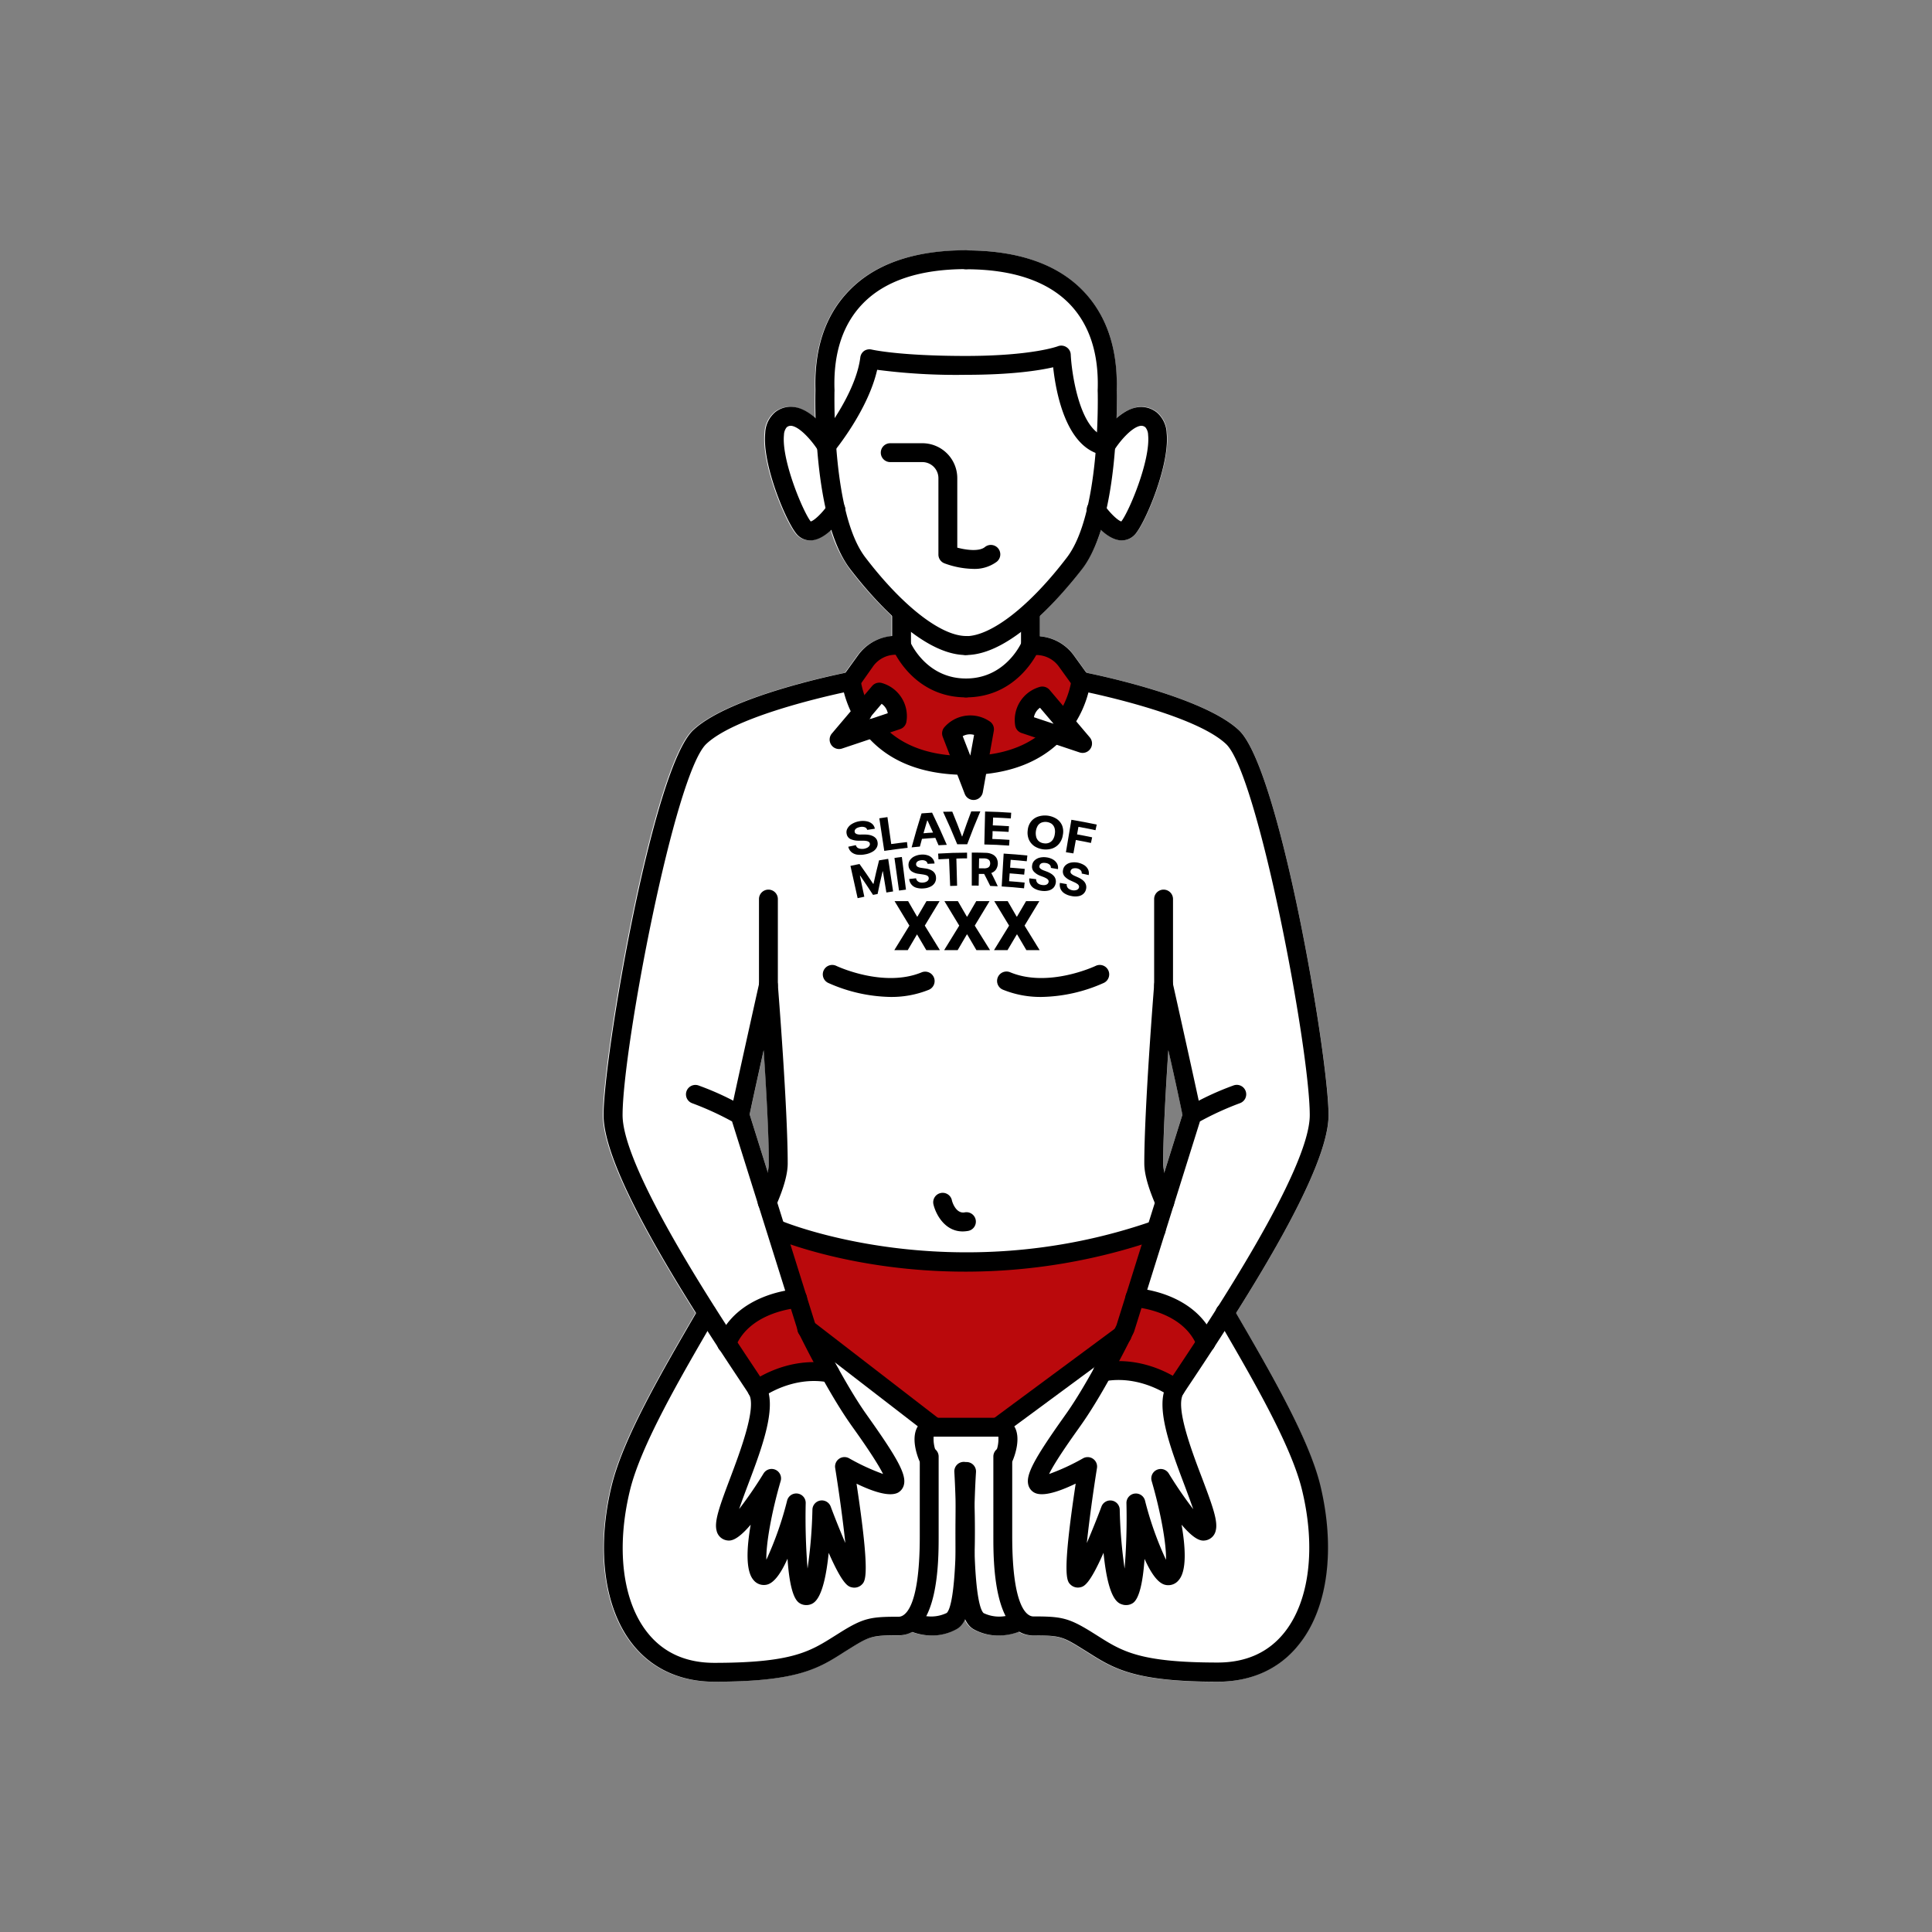<svg id="Layer_2" data-name="Layer 2" xmlns="http://www.w3.org/2000/svg" viewBox="0 0 512 512"><rect x="0" y="0" width="512" height="512" fill="#808080" stroke="none"/><defs><style>.cls-1{fill:#fff;}.cls-2{fill:#ba090c;}</style></defs><path class="cls-1" d="M327.56,348c12.55-19.91,24.54-41.47,24.54-52.48,0-15.53-13-91.81-23.74-102-8.94-8.44-34.91-14.11-40.41-15.24l-3.29-4.56a12.34,12.34,0,0,0-9.06-5.1v-5.4a103.36,103.36,0,0,0,11.16-12.49,33.89,33.89,0,0,0,5-10.33c1.53,1.44,3.4,2.71,5.34,2.8h.23a4.73,4.73,0,0,0,3.68-1.77c2.76-3.31,9.11-18.38,8.26-26.7a7.6,7.6,0,0,0-2.57-5.45,6.63,6.63,0,0,0-5.38-1.38,11.56,11.56,0,0,0-5.41,2.92c.11-4,0-6.7,0-7.08a.86.86,0,0,0,0-.16v0c0-.11,0-.26,0-.45.29-10.94-2.72-19.73-9-26.14-6.86-7.06-17.28-10.63-31-10.63s-24.09,3.57-30.95,10.63c-6.24,6.41-9.25,15.2-9,26.14,0,.19,0,.34,0,.45v0a.86.86,0,0,0,0,.16c0,.38-.08,3.08,0,7.08a11.61,11.61,0,0,0-5.41-2.92,6.6,6.6,0,0,0-5.38,1.38,7.6,7.6,0,0,0-2.57,5.45c-.85,8.32,5.5,23.39,8.26,26.7a4.73,4.73,0,0,0,3.91,1.77c1.94-.09,3.81-1.36,5.34-2.8a33.89,33.89,0,0,0,5,10.33,102.53,102.53,0,0,0,11.16,12.48v5.41a12.34,12.34,0,0,0-9.06,5.1l-3.29,4.56c-5.5,1.13-31.47,6.8-40.41,15.24-10.77,10.18-23.74,86.46-23.74,102,0,11,12,32.58,24.54,52.48-9.63,16.52-19.4,33.46-22.38,45.8-4,16.7-2,32.35,5.51,41.87,5.14,6.54,12.65,10,21.7,10,22.09,0,27.57-3.47,34.51-7.87l1.77-1.1c4.95-3.07,5.77-3.29,12.6-3.29a7.09,7.09,0,0,0,3.59-.92,15.61,15.61,0,0,0,5.24.94,13.3,13.3,0,0,0,6.35-1.59,5.53,5.53,0,0,0,2.4-2.75,5.5,5.5,0,0,0,2.41,2.75,13.3,13.3,0,0,0,6.35,1.59,15.68,15.68,0,0,0,5.54-1,7.1,7.1,0,0,0,3.78,1c6.83,0,7.65.22,12.6,3.29l1.77,1.1c6.94,4.4,12.42,7.87,34.51,7.87,9,0,16.56-3.46,21.7-10,7.49-9.52,9.55-25.17,5.51-41.87C347,381.43,337.18,364.49,327.56,348ZM202.4,278.28c.67,10.17,1.37,22.53,1.37,30a11.09,11.09,0,0,1-.3,2.35l-4.79-15.29C199.16,293,200.79,285.55,202.4,278.28Zm106.17,32.35a11.09,11.09,0,0,1-.3-2.35c0-7.47.7-19.83,1.37-30,1.61,7.27,3.24,14.67,3.72,17.06Z"/><path class="cls-2" d="M239.27,171.13s3.89,11,15.84,10.78,18.5-11.17,18.89-11.17,6.63,1,8.5,3.42a34.57,34.57,0,0,1,3.53,6.72s-2.35,10.72-3.13,9.88-6.36-6.42-6.85-6-6,4.74-5.45,5.72,7.11,3.78,7,4.09a25.57,25.57,0,0,1-9.61,6.18c-4.67,1.37-7.74,2.74-7.62,2.25s0-7.17,0-8.43-2.92-1.84-4.78-1.06A8.89,8.89,0,0,0,253,195.1l1.18,8s-8.49-1-14.47-3.62-9.12-5.57-8.62-5.77S238,190.5,238,190.5s-.39-3.52-2.25-4.89-.78-1.66-1.85-1.37-6.07,4.6-6.07,3.91-2.42-9.09-2.42-9.09S230.56,172.21,239.27,171.13Z"/><path class="cls-2" d="M206.89,326.31s24.77,7.9,46.33,7.7,52.66-8.61,52.66-8.61l-5,16s13.38,3.44,15.53,8.71l2.15,5.27-7.72,12.91s-12.62-5.87-15.36-5.48-2.55,1.76-2.74.39,1.18-9,1.18-9l-28.18,24H247.33L216.28,354,219,364.34s-10.35-.39-17.8,3.91l-11-13.12s9.88-10.55,21.08-10.55Z"/><path d="M256,173.59c-12,0-25.5-16-30.74-22.85-10-13.16-9.2-45.61-9.16-47a.86.86,0,0,1,0-.16c0-.11,0-.28,0-.49-.29-10.94,2.72-19.73,9-26.14,6.86-7.06,17.28-10.63,30.95-10.63a2.5,2.5,0,0,1,0,5c-12.27,0-21.48,3.06-27.37,9.11-5.26,5.41-7.8,13-7.54,22.53a8.64,8.64,0,0,1,0,1c0,2-.56,32.29,8.15,43.71,9.81,12.88,20.07,20.88,26.76,20.88a2.5,2.5,0,0,1,0,5Zm-39.86-70.26s0,.12,0,.22Z"/><path d="M225.53,183a2.5,2.5,0,0,1-2-4l3.86-5.35a12.36,12.36,0,0,1,10-5.14h1.54a2.5,2.5,0,0,1,0,5h-1.54a7.36,7.36,0,0,0-6,3.06L227.56,182A2.49,2.49,0,0,1,225.53,183Z"/><path d="M256,184.81c-13.84,0-19.16-12.23-19.38-12.75a2.51,2.51,0,0,1-.2-1V163a2.5,2.5,0,0,1,5,0v7.53c.94,1.88,5.24,9.28,14.58,9.28a2.5,2.5,0,0,1,0,5Z"/><path d="M255.39,205.34h0c-11.42-.13-20.18-3.73-26-10.7a2.5,2.5,0,1,1,3.82-3.22c4.89,5.81,12.38,8.81,22.28,8.92a2.5,2.5,0,0,1,0,5Z"/><path d="M298.38,425.36a3,3,0,0,1-.93-.14c-1.13-.35-3.76-1.16-5-13.72-3.8,8.63-5.25,8.95-6.21,9.16a2.81,2.81,0,0,1-2.58-.76c-.92-.92-2.29-2.29,1.41-26.73-5.43,2.62-9.13,3.41-11,2.37a3.22,3.22,0,0,1-1.58-2.14c-.6-2.63,1.54-6.72,9.17-17.49l1.22-1.73c5.72-8.22,12.22-21.36,13-23l17.68-56.43a2.51,2.51,0,0,1,1.07-1.37,75,75,0,0,1,12.17-5.69,2.5,2.5,0,1,1,1.78,4.67A80.13,80.13,0,0,0,318,297.19l-17.45,55.69a3.45,3.45,0,0,1-.14.34c-.29.6-7.2,14.76-13.5,23.82-.34.5-.77,1.09-1.24,1.76-1.64,2.31-6,8.42-7.65,11.83a57.79,57.79,0,0,0,9-4.16,2.5,2.5,0,0,1,3.69,2.57c-1.1,6.9-2.11,14.35-2.69,19.88,1.28-3,2.68-6.45,3.88-9.66a2.5,2.5,0,0,1,4.84.81,126.66,126.66,0,0,0,1.29,15.63,167,167,0,0,0,.49-17.34,2.5,2.5,0,0,1,4.92-.69A87.89,87.89,0,0,0,309,413.36c.14-4-1.36-12.53-3.8-20.88a2.5,2.5,0,0,1,4.53-2,109.23,109.23,0,0,0,6.49,9.47c-.69-2-1.58-4.39-2.33-6.39-3.78-10-8.05-21.31-4.48-26.86.52-.81,1.39-2.12,2.53-3.82,8.69-13.06,35.16-52.78,35.16-67.35,0-17.61-13.75-90.39-22.18-98.35-7.27-6.88-29.14-12.08-36.48-13.67a28.59,28.59,0,0,1-4.3,9.28A2.5,2.5,0,1,1,280,189.9a22.82,22.82,0,0,0,3.94-9.62,2.51,2.51,0,0,1,3-2.19c1.29.25,31.59,6.18,41.4,15.44,10.77,10.18,23.74,86.46,23.74,102,0,14.42-20.55,46.92-36,70.12-1.12,1.67-2,3-2.49,3.75-2.2,3.44,2.28,15.3,5,22.39,2.78,7.37,4.21,11.33,3.6,13.79a3.34,3.34,0,0,1-2.71,2.64c-.86.13-2.49.38-6.35-4.16,1.06,6.12,1.39,12.21-.75,14.68A3.52,3.52,0,0,1,308.8,420c-1.79-.41-3.62-2.72-5.48-6.88-.47,6.57-1.47,10.47-3,11.64A3.18,3.18,0,0,1,298.38,425.36Zm-10.74-8.24Z"/><path d="M259.16,205.25a2.5,2.5,0,0,1-.16-5c7.92-.5,14.19-3,18.65-7.5a2.5,2.5,0,1,1,3.54,3.53c-5.34,5.37-12.7,8.38-21.87,9Z"/><path d="M213.62,425.36a3.18,3.18,0,0,1-1.92-.65c-1.55-1.17-2.55-5.07-3-11.64-1.86,4.16-3.69,6.47-5.48,6.88a3.52,3.52,0,0,1-3.53-1.22c-2.14-2.47-1.81-8.56-.75-14.67-3.86,4.53-5.49,4.28-6.35,4.15a3.32,3.32,0,0,1-2.7-2.64c-.62-2.46.81-6.42,3.59-13.79,2.67-7.09,7.15-18.95,4.95-22.39-.51-.79-1.37-2.07-2.48-3.75-15.46-23.19-36-55.7-36-70.12,0-15.53,13-91.81,23.74-102,9.81-9.26,40.11-15.19,41.4-15.44a2.51,2.51,0,0,1,3,2.2,22.2,22.2,0,0,0,2.55,7.4,2.5,2.5,0,1,1-4.38,2.4,29.09,29.09,0,0,1-2.62-6.59c-7.34,1.59-29.2,6.79-36.47,13.67-8.43,8-22.18,80.74-22.18,98.35,0,14.57,26.47,54.3,35.17,67.35,1.13,1.71,2,3,2.52,3.82,3.57,5.55-.7,16.87-4.48,26.86-.75,2-1.64,4.35-2.32,6.38a110.32,110.32,0,0,0,6.48-9.45,2.5,2.5,0,0,1,4.53,2c-2.44,8.34-3.93,16.85-3.79,20.87a89.26,89.26,0,0,0,5.5-15.68,2.5,2.5,0,0,1,4.92.69,169.8,169.8,0,0,0,.49,17.34,126.66,126.66,0,0,0,1.29-15.63,2.5,2.5,0,0,1,4.84-.81c1.2,3.21,2.6,6.69,3.88,9.66-.58-5.53-1.59-13-2.69-19.88a2.5,2.5,0,0,1,3.69-2.57,57.79,57.79,0,0,0,9,4.16c-1.69-3.41-6-9.52-7.65-11.83-.48-.67-.9-1.26-1.24-1.76-6.3-9.06-13.21-23.22-13.5-23.82a3.45,3.45,0,0,1-.14-.34L194,297.19a79.47,79.47,0,0,0-10.53-4.81,2.5,2.5,0,1,1,1.78-4.67,75,75,0,0,1,12.17,5.69,2.51,2.51,0,0,1,1.07,1.37l17.68,56.43c.79,1.62,7.3,14.76,13,23l1.22,1.73c7.63,10.77,9.77,14.86,9.17,17.49a3.23,3.23,0,0,1-1.57,2.14c-1.9,1-5.6.25-11-2.37,3.7,24.44,2.33,25.81,1.41,26.73a2.81,2.81,0,0,1-2.58.76c-1-.21-2.41-.53-6.21-9.16-1.27,12.56-3.9,13.37-5,13.72A3.4,3.4,0,0,1,213.62,425.36Zm10.74-8.24ZM235.91,391Z"/><path d="M189.29,445.67c-9,0-16.56-3.46-21.7-10-7.49-9.52-9.55-25.17-5.51-41.87,3.06-12.66,13.26-30.16,23.13-47.09a2.5,2.5,0,0,1,4.32,2.52c-9.23,15.84-19.7,33.8-22.59,45.75-3.69,15.22-2,29.27,4.58,37.6,4.22,5.37,10.2,8.09,17.77,8.09,20.64,0,25.34-3,31.84-7.09l1.8-1.13c6-3.72,7.94-4,15.24-4,1.31,0,5.58-1.53,5.58-21.24V386a2.5,2.5,0,1,1,5,0v21.13c0,6.49,0,26.24-10.58,26.24-6.83,0-7.65.22-12.6,3.29l-1.77,1.1C216.86,442.2,211.38,445.67,189.29,445.67Z"/><path d="M203.32,321.12a2.56,2.56,0,0,1-1-.21,2.5,2.5,0,0,1-1.29-3.29c1.8-4.15,2.72-7.28,2.72-9.31,0-7.47-.7-19.83-1.37-30-1.79,8.06-3.59,16.29-3.84,17.66a2.5,2.5,0,0,1-4.92-.89c.52-2.89,7.29-33.24,7.58-34.53a2.5,2.5,0,0,1,4.93.34c.11,1.34,2.62,32.88,2.62,47.42,0,2.76-1,6.46-3.14,11.31A2.5,2.5,0,0,1,203.32,321.12Z"/><path d="M203.64,263.59a2.5,2.5,0,0,1-2.5-2.5V238.26a2.5,2.5,0,0,1,5,0v22.83A2.5,2.5,0,0,1,203.64,263.59Z"/><path d="M297.29,143.21h-.23c-3.88-.19-7.54-5.1-8.56-6.61a2.5,2.5,0,1,1,4.12-2.82c1.44,2.09,3.6,4.18,4.54,4.41,2.06-2.63,7.78-16.24,7.1-22.94a3.25,3.25,0,0,0-.71-2,1.63,1.63,0,0,0-1.4-.38c-2.27.4-5.47,4.11-7,6.62a2.48,2.48,0,0,1-2.49,1.16c-10.05-1.47-12.82-16.49-13.56-23.32-3.74.86-11,2-23.07,2A161.73,161.73,0,0,1,232.46,98c-2.44,10.72-11.14,21.3-11.53,21.78a2.52,2.52,0,0,1-4.06-.29c-1.55-2.51-4.75-6.22-7-6.62a1.63,1.63,0,0,0-1.4.38,3.31,3.31,0,0,0-.71,2c-.69,6.74,5.11,20.48,7.09,22.94.95-.22,3.12-2.31,4.55-4.41a2.5,2.5,0,1,1,4.12,2.82c-1,1.51-4.68,6.42-8.56,6.61a4.73,4.73,0,0,1-3.91-1.77c-2.76-3.31-9.11-18.38-8.26-26.7a7.6,7.6,0,0,1,2.57-5.45,6.6,6.6,0,0,1,5.38-1.38c3.37.59,6.42,3.64,8.34,6,2.89-4,8-12,8.91-19.19A2.49,2.49,0,0,1,229,93a2.53,2.53,0,0,1,2-.36c.06,0,7.15,1.69,24.95,1.69,17.55,0,24.34-2.54,24.4-2.57a2.5,2.5,0,0,1,2.27.24,2.45,2.45,0,0,1,1.14,2c.24,4.93,2.24,18.56,8.13,21.29,1.74-2.4,5.31-6.62,9.34-7.33a6.63,6.63,0,0,1,5.38,1.38,7.6,7.6,0,0,1,2.57,5.45c.85,8.32-5.5,23.39-8.26,26.7A4.73,4.73,0,0,1,297.29,143.21Z"/><path d="M256,173.59a2.5,2.5,0,0,1,0-5c6.69,0,16.95-8,26.76-20.88,8.71-11.42,8.19-41.7,8.15-43.71a8.64,8.64,0,0,1,0-1c.26-9.54-2.28-17.12-7.54-22.53-5.89-6-15.1-9.11-27.37-9.11a2.5,2.5,0,0,1,0-5c13.67,0,24.09,3.57,30.95,10.63,6.24,6.41,9.25,15.2,9,26.14,0,.21,0,.38,0,.49a.86.86,0,0,1,0,.16c0,1.38.88,33.83-9.16,47C281.5,157.61,268,173.59,256,173.59Zm39.86-70.26,0,.22C295.88,103.45,295.87,103.38,295.86,103.33Z"/><path d="M286.47,183a2.49,2.49,0,0,1-2-1l-3.86-5.35a7.36,7.36,0,0,0-6-3.06h-1.54a2.5,2.5,0,0,1,0-5h1.54a12.36,12.36,0,0,1,10,5.14l3.86,5.35a2.5,2.5,0,0,1-2,4Z"/><path d="M256,184.81a2.5,2.5,0,0,1,0-5c9.33,0,13.63-7.39,14.58-9.28V163a2.5,2.5,0,0,1,5,0v8.09a2.51,2.51,0,0,1-.2,1C275.16,172.58,269.84,184.81,256,184.81Z"/><path d="M322.71,445.67c-22.09,0-27.57-3.47-34.51-7.87l-1.77-1.1c-4.95-3.07-5.77-3.29-12.6-3.29-10.58,0-10.58-19.75-10.58-26.24V386a2.5,2.5,0,1,1,5,0v21.13c0,19.71,4.27,21.24,5.58,21.24,7.3,0,9.25.32,15.24,4l1.8,1.13c6.5,4.12,11.2,7.09,31.84,7.09,7.57,0,13.55-2.72,17.77-8.09,6.55-8.33,8.27-22.38,4.58-37.6-2.89-12-13.36-29.91-22.59-45.75a2.5,2.5,0,1,1,4.32-2.52c9.86,16.93,20.07,34.43,23.13,47.09,4,16.7,2,32.35-5.51,41.87C339.27,442.21,331.76,445.67,322.71,445.67Z"/><path d="M308.68,321.12a2.5,2.5,0,0,1-2.29-1.5c-2.11-4.85-3.14-8.55-3.14-11.31,0-14.54,2.51-46.08,2.62-47.42a2.5,2.5,0,0,1,4.93-.34c.29,1.29,7.06,31.64,7.58,34.53a2.5,2.5,0,0,1-4.92.89c-.25-1.37-2-9.6-3.84-17.66-.67,10.17-1.37,22.53-1.37,30,0,2,.92,5.16,2.72,9.31a2.5,2.5,0,0,1-1.29,3.29A2.56,2.56,0,0,1,308.68,321.12Z"/><path d="M266.11,388.55a2.44,2.44,0,0,1-.95-.19,2.5,2.5,0,0,1-1.36-3.26,9,9,0,0,0,.77-4.37h-.21a2.5,2.5,0,0,1-1.48-4.51l33-24.42a2.5,2.5,0,1,1,3,4L268.8,378c1.82,3,.18,7.6-.38,8.95A2.5,2.5,0,0,1,266.11,388.55Zm-1.44-7.8Z"/><path d="M308.36,263.59a2.5,2.5,0,0,1-2.5-2.5V238.26a2.5,2.5,0,0,1,5,0v22.83A2.5,2.5,0,0,1,308.36,263.59Z"/><path d="M255.83,337c-29.33,0-49.31-8.26-50.56-8.78a2.5,2.5,0,0,1,1.95-4.61c.45.19,45,18.55,98.36-.06a2.5,2.5,0,0,1,1.64,4.73A155.59,155.59,0,0,1,255.83,337Z"/><path d="M245.89,388.54a2.48,2.48,0,0,1-2.31-1.55c-.57-1.36-2.22-6-.35-9l-30.94-23.87a2.5,2.5,0,0,1,3.05-4l33.82,26.09a2.5,2.5,0,0,1-1.52,4.48h-.21a9,9,0,0,0,.77,4.37,2.5,2.5,0,0,1-1.37,3.26A2.61,2.61,0,0,1,245.89,388.54Zm1.44-7.79Z"/><path d="M264.36,380.72H247.64a2.5,2.5,0,0,1,0-5h16.72a2.5,2.5,0,0,1,0,5Z"/><path d="M236,264.2a41.87,41.87,0,0,1-16.54-3.73,2.5,2.5,0,1,1,2.18-4.5h0c.12.06,12.5,5.9,22.63,1.7a2.5,2.5,0,0,1,1.91,4.62A26.41,26.41,0,0,1,236,264.2Z"/><path d="M276,264.2a26.41,26.41,0,0,1-10.18-1.91,2.5,2.5,0,1,1,1.91-4.62c10.13,4.2,22.51-1.64,22.63-1.7a2.5,2.5,0,0,1,2.18,4.5A41.87,41.87,0,0,1,276,264.2Z"/><path d="M255.11,326.34c-4.73,0-7.11-4.54-7.73-7.14a2.5,2.5,0,0,1,4.87-1.17c0,.18.95,3.65,3.35,3.27a2.5,2.5,0,1,1,.8,4.93A8.43,8.43,0,0,1,255.11,326.34Z"/><path d="M319.56,358.35a2.51,2.51,0,0,1-2.33-1.58c-3.76-9.5-16.48-10.37-16.61-10.38a2.5,2.5,0,0,1,.29-5c.65,0,16,1,21,13.53a2.5,2.5,0,0,1-1.4,3.24A2.55,2.55,0,0,1,319.56,358.35Z"/><path d="M311.49,370.55A2.5,2.5,0,0,1,310,370c-.13-.09-7.82-5.72-17.36-3.94a2.5,2.5,0,0,1-.91-4.92c11.78-2.19,20.91,4.58,21.29,4.87a2.51,2.51,0,0,1-1.51,4.5Z"/><path d="M192.56,358.58a2.51,2.51,0,0,1-2.33-3.42c5-12.5,20.32-13.5,21-13.54a2.5,2.5,0,0,1,.28,5h0c-.13,0-12.85.88-16.61,10.38A2.5,2.5,0,0,1,192.56,358.58Z"/><path d="M200.63,370.77a2.5,2.5,0,0,1-1.52-4.49c.39-.29,9.51-7.06,21.29-4.87a2.5,2.5,0,0,1-.91,4.92c-9.56-1.79-17.29,3.89-17.36,3.94A2.48,2.48,0,0,1,200.63,370.77Z"/><path d="M247,433.43a15.17,15.17,0,0,1-6.75-1.6,2.5,2.5,0,0,1,2.38-4.39,9.49,9.49,0,0,0,8.28,0c2.37-2.4,2.93-21.21,2-37.37a2.5,2.5,0,1,1,5-.3c0,.09.56,9.4.43,18.94-.23,18.09-2.51,21.79-4.94,23.09A13.3,13.3,0,0,1,247,433.43Zm3.88-5.92Z"/><path d="M264.51,433.43a13.3,13.3,0,0,1-6.35-1.59c-2.43-1.3-4.71-5-4.94-23.09-.12-9.54.43-18.85.43-18.94a2.5,2.5,0,1,1,5,.3c-1,16.16-.41,35,2,37.37a9.59,9.59,0,0,0,8.27,0,2.5,2.5,0,1,1,2.39,4.39A15.08,15.08,0,0,1,264.51,433.43Z"/><path d="M229.82,219.93a1,1,0,0,0-.64-.7,2.34,2.34,0,0,0-1.26-.06,2.88,2.88,0,0,0-.86.29,1.2,1.2,0,0,0-.47.45.72.72,0,0,0-.09.53.6.6,0,0,0,.19.38,1.11,1.11,0,0,0,.4.23,2.71,2.71,0,0,0,.54.11,4.49,4.49,0,0,0,.64,0l.93,0a7,7,0,0,1,1.25.12,3.84,3.84,0,0,1,1,.36,2.36,2.36,0,0,1,.74.62,2,2,0,0,1,.37.92,2.15,2.15,0,0,1-.23,1.44,2.81,2.81,0,0,1-1.13,1.11,5.66,5.66,0,0,1-1.94.68,6.2,6.2,0,0,1-2.08.08,3.06,3.06,0,0,1-1.54-.67,2.65,2.65,0,0,1-.83-1.43l2-.42a1.25,1.25,0,0,0,.42.67,1.66,1.66,0,0,0,.76.29,2.92,2.92,0,0,0,1,0,3.13,3.13,0,0,0,.88-.3,1.47,1.47,0,0,0,.53-.48.79.79,0,0,0,.12-.59.63.63,0,0,0-.28-.45,1.55,1.55,0,0,0-.62-.24,5.3,5.3,0,0,0-1-.08l-1.11,0a5.19,5.19,0,0,1-2.13-.43,1.87,1.87,0,0,1-1-1.35,2,2,0,0,1,.2-1.46,3.27,3.27,0,0,1,1.18-1.19,5.54,5.54,0,0,1,1.91-.71,5.36,5.36,0,0,1,2,0,3.05,3.05,0,0,1,1.47.69,2.2,2.2,0,0,1,.7,1.28Z"/><path d="M234.34,225.49c-.52-3.45-.79-5.18-1.31-8.63l2.15-.32c.4,2.86.59,4.29,1,7.14,1.67-.23,2.51-.33,4.18-.52.07.61.1.91.17,1.51C238,225,236.81,225.11,234.34,225.49Z"/><path d="M243.78,224.35c-.88.07-1.31.12-2.19.21,1-3.61,1.5-5.42,2.63-9l2.79-.2c1.64,3.39,2.42,5.1,3.9,8.53l-2.19.11c-1.13-2.64-1.71-4-2.92-6.56h-.08C244.9,220.19,244.51,221.58,243.78,224.35Zm-.44-3.41c2.12-.19,3.18-.27,5.3-.38l.08,1.43c-2.1.12-3.16.2-5.25.39C243.41,221.8,243.39,221.52,243.34,220.94Z"/><path d="M252.36,215.09c1.08,2.62,1.59,3.94,2.58,6.58H255c.92-2.67,1.4-4,2.39-6.65,1,0,1.45,0,2.41,0-1.47,3.47-2.17,5.21-3.48,8.71-1.06,0-1.59,0-2.65,0-1.42-3.46-2.17-5.18-3.75-8.6Z"/><path d="M260.86,223.79l.2-8.73c2.77.07,4.15.13,6.92.32l-.1,1.51c-1.88-.12-2.82-.17-4.7-.24,0,.83-.05,1.25-.08,2.08,1.72.06,2.57.11,4.29.22l-.1,1.51c-1.7-.11-2.55-.15-4.25-.21,0,.83,0,1.25-.07,2.08,1.82.07,2.73.12,4.55.24,0,.6-.07.91-.11,1.52C264.79,223.91,263.48,223.85,260.86,223.79Z"/><path d="M281.66,221.3a4.61,4.61,0,0,1-1,2.3,4.09,4.09,0,0,1-1.85,1.27,5.6,5.6,0,0,1-4.63-.59,4.22,4.22,0,0,1-1.47-1.69,4.62,4.62,0,0,1-.36-2.48,4.46,4.46,0,0,1,.85-2.35,4,4,0,0,1,1.86-1.34A5.8,5.8,0,0,1,280,217a4,4,0,0,1,1.47,1.76A4.48,4.48,0,0,1,281.66,221.3Zm-2.12-.32a3.43,3.43,0,0,0-.09-1.59,2.29,2.29,0,0,0-.76-1.08A3,3,0,0,0,276,218a2.11,2.11,0,0,0-1,.85,4,4,0,0,0-.35,3.1,2.29,2.29,0,0,0,.75,1.06,2.6,2.6,0,0,0,1.27.48,2.51,2.51,0,0,0,1.35-.15,2.28,2.28,0,0,0,1-.83A3.64,3.64,0,0,0,279.54,221Z"/><path d="M282.48,225.85l1.45-8.6c2.69.45,4,.71,6.71,1.27-.13.6-.19.9-.32,1.49-1.8-.38-2.7-.56-4.52-.89-.15.82-.22,1.23-.37,2,1.61.29,2.42.45,4,.78-.13.6-.19.9-.32,1.49-1.59-.33-2.38-.49-4-.78l-.65,3.55Z"/><path d="M225.38,229.47l2.39-.51c1.49,2.09,2.21,3.14,3.62,5.26h.1c.55-2.49.84-3.74,1.47-6.22l2.42-.39,1.3,8.63-1.78.28c-.37-2.24-.56-3.36-.93-5.6h-.07c-.57,2.38-.84,3.57-1.33,6l-1.21.23c-1.33-2-2-3.07-3.4-5.09l-.08,0c.47,2.23.7,3.35,1.17,5.58l-1.77.38Z"/><path d="M239,227.11c.44,3.46.66,5.19,1.09,8.65l-1.84.25c-.49-3.46-.73-5.19-1.21-8.64C237.77,227.26,238.16,227.2,239,227.11Z"/><path d="M245.82,228.92a1.07,1.07,0,0,0-.52-.76,1.91,1.91,0,0,0-1.14-.19,2.4,2.4,0,0,0-.8.2,1.14,1.14,0,0,0-.46.4.79.79,0,0,0-.12.52.66.66,0,0,0,.14.39,1,1,0,0,0,.34.27,2.35,2.35,0,0,0,.49.17,4.82,4.82,0,0,0,.57.1l.84.12a5.31,5.31,0,0,1,1.11.25,3.31,3.31,0,0,1,.9.46,2.11,2.11,0,0,1,.61.69,2.2,2.2,0,0,1,.27,1,2.36,2.36,0,0,1-.32,1.41,2.63,2.63,0,0,1-1.11,1,4.61,4.61,0,0,1-1.8.48,5.09,5.09,0,0,1-1.87-.14,2.63,2.63,0,0,1-2-2.34l1.82-.2a1.25,1.25,0,0,0,.34.7,1.46,1.46,0,0,0,.65.38,2.51,2.51,0,0,0,.88.06,2.4,2.4,0,0,0,.82-.21,1.27,1.27,0,0,0,.51-.42.82.82,0,0,0,.15-.57.67.67,0,0,0-.21-.48,1.36,1.36,0,0,0-.55-.3,6.21,6.21,0,0,0-.85-.18l-1-.15a4.26,4.26,0,0,1-1.89-.64,2,2,0,0,1-.84-1.46,2.22,2.22,0,0,1,.29-1.42,3,3,0,0,1,1.16-1.06,4.82,4.82,0,0,1,1.78-.51,4.51,4.51,0,0,1,1.84.18,2.68,2.68,0,0,1,1.27.84,2.26,2.26,0,0,1,.54,1.33Z"/><path d="M248.7,227.73c0-.61-.06-.91-.09-1.52,3.06-.18,4.6-.23,7.67-.25v1.52c-1.14,0-1.7,0-2.83.05.07,2.88.11,4.32.19,7.2l-1.84.06c-.11-2.88-.17-4.32-.29-7.2C250.39,227.63,249.83,227.66,248.7,227.73Z"/><path d="M257.53,234.68c0-3.49,0-5.24,0-8.73,1.47,0,2.21,0,3.68.06a4.05,4.05,0,0,1,1.8.41,2.5,2.5,0,0,1,1.09,1,3,3,0,0,1-.15,3,2.51,2.51,0,0,1-1.16.9,4.25,4.25,0,0,1-1.78.28c-.95,0-1.42,0-2.37,0v-1.48l2.09,0a2.51,2.51,0,0,0,.92-.12,1.15,1.15,0,0,0,.56-.42,1.59,1.59,0,0,0,.05-1.45,1.19,1.19,0,0,0-.54-.47,2.44,2.44,0,0,0-.93-.18l-1.32,0c-.05,2.89-.07,4.33-.11,7.22Zm4.89-3.88c.84,1.62,1.25,2.44,2,4.07l-2-.09c-.8-1.62-1.21-2.43-2.05-4Z"/><path d="M265.46,234.92c.2-3.48.31-5.22.52-8.71,2.51.15,3.77.26,6.28.51-.07.61-.1.91-.16,1.52-1.7-.18-2.56-.25-4.26-.38l-.15,2.08c1.55.11,2.33.18,3.88.33l-.15,1.52c-1.54-.16-2.31-.22-3.85-.34l-.15,2.08c1.65.12,2.47.19,4.12.36-.07.61-.1.91-.16,1.52C269,235.16,267.83,235.07,265.46,234.92Z"/><path d="M278.49,230a1.05,1.05,0,0,0-.34-.86,1.88,1.88,0,0,0-1.07-.44,2.47,2.47,0,0,0-.82,0,1.16,1.16,0,0,0-.54.28.85.85,0,0,0-.24.48.74.74,0,0,0,0,.42,1.1,1.1,0,0,0,.28.34,2.25,2.25,0,0,0,.43.27,3.25,3.25,0,0,0,.54.23l.79.3a6.57,6.57,0,0,1,1,.5,3.31,3.31,0,0,1,.77.65,2,2,0,0,1,.44.82,2.13,2.13,0,0,1,.05,1,2.45,2.45,0,0,1-.63,1.31,2.78,2.78,0,0,1-1.31.71,4.92,4.92,0,0,1-1.86.06,5,5,0,0,1-1.8-.57,2.67,2.67,0,0,1-1.11-1.1,2.74,2.74,0,0,1-.29-1.62c.73.08,1.09.12,1.82.22a1.3,1.3,0,0,0,.17.75,1.38,1.38,0,0,0,.55.52,2.42,2.42,0,0,0,.85.26,2.33,2.33,0,0,0,.84,0,1.21,1.21,0,0,0,.6-.29.92.92,0,0,0,.28-.53.69.69,0,0,0-.11-.51,1.25,1.25,0,0,0-.46-.41,5.88,5.88,0,0,0-.79-.38l-.95-.36A4.42,4.42,0,0,1,274,231a1.91,1.91,0,0,1-.48-1.61,2.13,2.13,0,0,1,.6-1.32,3,3,0,0,1,1.36-.77,4.75,4.75,0,0,1,1.86-.09,4.63,4.63,0,0,1,1.75.59,2.92,2.92,0,0,1,1.06,1.1,2.39,2.39,0,0,1,.22,1.43Z"/><path d="M286.66,231.5a1,1,0,0,0-.29-.88,1.92,1.92,0,0,0-1-.5,2.32,2.32,0,0,0-.82,0,1,1,0,0,0-.56.25.78.78,0,0,0-.27.46.74.74,0,0,0,0,.42,1,1,0,0,0,.26.36,2.91,2.91,0,0,0,.41.3,5.23,5.23,0,0,0,.53.26l.77.34a5.93,5.93,0,0,1,1,.56,3.29,3.29,0,0,1,.74.69,2.3,2.3,0,0,1,.39.84,2.21,2.21,0,0,1,0,1,2.31,2.31,0,0,1-.7,1.26,2.62,2.62,0,0,1-1.35.64,4.77,4.77,0,0,1-1.87-.05,5.07,5.07,0,0,1-1.77-.67,2.77,2.77,0,0,1-1.05-1.16,2.85,2.85,0,0,1-.19-1.64l1.81.32a1.3,1.3,0,0,0,.13.77,1.28,1.28,0,0,0,.52.54,2.48,2.48,0,0,0,.83.32,2.42,2.42,0,0,0,.84,0,1.4,1.4,0,0,0,.62-.26.91.91,0,0,0,.31-.51.71.71,0,0,0-.08-.52,1.23,1.23,0,0,0-.44-.44,4.85,4.85,0,0,0-.77-.42l-.92-.42a4.47,4.47,0,0,1-1.64-1.15,1.94,1.94,0,0,1-.39-1.63,2.2,2.2,0,0,1,.68-1.29,2.93,2.93,0,0,1,1.41-.69,5,5,0,0,1,3.58.71,2.81,2.81,0,0,1,1,1.16,2.35,2.35,0,0,1,.13,1.44C287.76,231.73,287.4,231.65,286.66,231.5Z"/><path d="M240.66,238.81l2.37,4.1h.1l2.4-4.1H249l-3.92,6.49,4,6.5h-3.6l-2.44-4.15H243l-2.44,4.15H237l4-6.5-3.93-6.49Z"/><path d="M253.85,238.81l2.37,4.1h.11l2.39-4.1h3.52l-3.92,6.49,4.05,6.5h-3.61l-2.43-4.15h-.11l-2.43,4.15h-3.58l4-6.5-3.93-6.49Z"/><path d="M267.05,238.81l2.37,4.1h.1l2.4-4.1h3.52l-3.92,6.49,4,6.5H272l-2.44-4.15h-.1L267,251.8h-3.58l4-6.5-3.93-6.49Z"/><path d="M257.89,150.76a23.24,23.24,0,0,1-7.6-1.47,2.49,2.49,0,0,1-1.6-2.33V126.71a4.26,4.26,0,0,0-4.25-4.25h-8.52a2.5,2.5,0,0,1,0-5h8.52a9.26,9.26,0,0,1,9.25,9.25v18.42c2.36.63,5.75,1.08,7.29-.13a2.5,2.5,0,1,1,3.1,3.92A9.85,9.85,0,0,1,257.89,150.76Z"/><path d="M222.36,198.5a2.5,2.5,0,0,1-1.91-4.11l10.67-12.59a2.5,2.5,0,0,1,2.76-.74,9.12,9.12,0,0,1,6.32,10.27,2.48,2.48,0,0,1-1.66,1.89l-15.39,5.15A2.42,2.42,0,0,1,222.36,198.5Zm11.3-12-3.61,4.26,5.22-1.75A3.94,3.94,0,0,0,233.66,186.53Z"/><path d="M286.9,199.53a2.73,2.73,0,0,1-.8-.13l-15.39-5.15a2.51,2.51,0,0,1-1.66-1.89,9.12,9.12,0,0,1,6.33-10.27,2.53,2.53,0,0,1,2.76.73l10.66,12.59a2.5,2.5,0,0,1-1.9,4.12ZM274,190.07l5.22,1.74-3.61-4.25A4,4,0,0,0,274,190.07Z"/><path d="M258,212a2.5,2.5,0,0,1-2.33-1.6l-5.84-15.15a2.51,2.51,0,0,1,.4-2.48,9.12,9.12,0,0,1,11.95-1.66,2.5,2.5,0,0,1,1.19,2.59l-2.91,16.24a2.5,2.5,0,0,1-2.22,2.05Zm-2.86-16.88,2,5.13,1-5.49A3.92,3.92,0,0,0,255.09,195.12Z"/></svg>